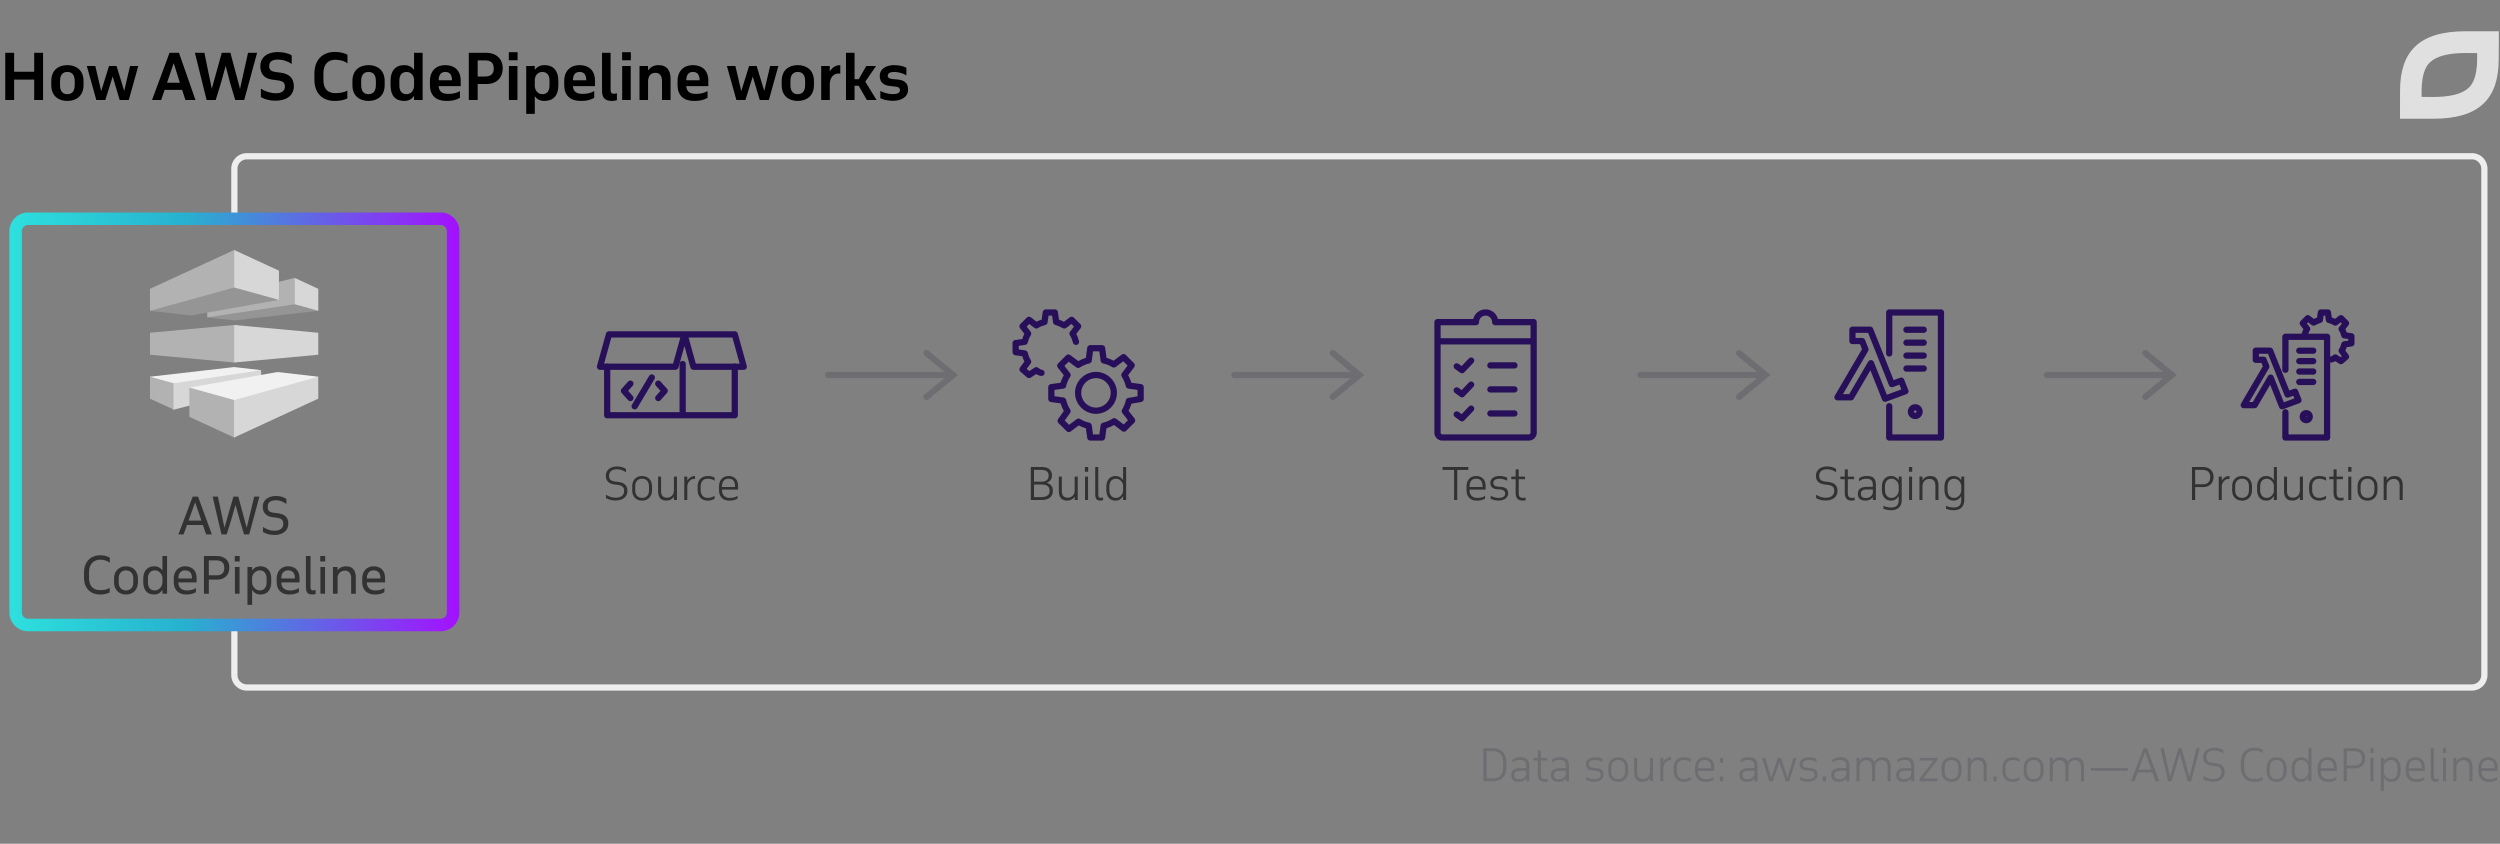 <svg width="800" height="270" viewBox="0 0 800 270" fill="none" xmlns="http://www.w3.org/2000/svg"><rect x="0" y="0" width="800" height="270" fill="#808080" stroke="none"/><path d="M477.707 239.43c.644 0 1.232.098 1.764.294.542.187.999.476 1.372.868.383.383.677.868.882 1.456.215.588.322 1.279.322 2.072v1.288c0 .793-.107 1.479-.322 2.058-.205.579-.499 1.055-.882 1.428-.373.373-.83.653-1.372.84a5.562 5.562 0 01-1.764.266h-3.024v-10.57h3.024zm-2.002.924v8.722h2.002a4.54 4.54 0 001.316-.182 2.495 2.495 0 001.05-.602c.29-.28.514-.649.672-1.106.168-.457.252-1.017.252-1.68v-1.484c0-.635-.079-1.181-.238-1.638-.158-.467-.382-.849-.672-1.148a2.602 2.602 0 00-1.05-.658 3.791 3.791 0 00-1.33-.224h-2.002zm12.69 9.646v-.952a2.29 2.29 0 01-.994.868 3.34 3.34 0 01-1.4.28c-.793 0-1.395-.187-1.806-.56-.401-.373-.602-.896-.602-1.568 0-.803.257-1.381.77-1.736.514-.364 1.293-.546 2.338-.546h1.694v-.448a4.3 4.3 0 00-.084-.896 1.587 1.587 0 00-.308-.672 1.334 1.334 0 00-.63-.42c-.261-.103-.597-.154-1.008-.154-.476 0-.9.065-1.274.196-.373.121-.746.345-1.12.672v-.966a3.54 3.54 0 011.008-.56c.383-.14.896-.21 1.54-.21.542 0 .994.061 1.358.182.364.112.658.294.882.546.224.243.383.551.476.924.094.364.14.798.14 1.302V250h-.98zm-2.268-.644c.234 0 .472-.028.714-.084a1.96 1.96 0 001.232-.812c.159-.215.266-.476.322-.784v-1.05h-1.736c-.784 0-1.33.112-1.638.336-.298.215-.448.569-.448 1.064 0 .439.136.77.406.994.28.224.663.336 1.148.336zm4.582-6.846h1.4v-2.31h.98v2.31h2.03v.84h-2.03v4.326c0 .56.093.975.28 1.246.196.261.546.392 1.05.392.149 0 .308-.009.476-.028.168-.028.303-.061.406-.098v.868a2.103 2.103 0 01-.406.084 3.014 3.014 0 01-.546.042c-.793 0-1.367-.215-1.722-.644-.345-.439-.518-1.041-.518-1.806v-4.382h-1.4v-.84zm10.387 7.49v-.952a2.29 2.29 0 01-.994.868 3.34 3.34 0 01-1.4.28c-.793 0-1.395-.187-1.806-.56-.401-.373-.602-.896-.602-1.568 0-.803.257-1.381.77-1.736.514-.364 1.293-.546 2.338-.546h1.694v-.448a4.3 4.3 0 00-.084-.896 1.587 1.587 0 00-.308-.672 1.334 1.334 0 00-.63-.42c-.261-.103-.597-.154-1.008-.154-.476 0-.9.065-1.274.196-.373.121-.746.345-1.12.672v-.966a3.54 3.54 0 011.008-.56c.383-.14.896-.21 1.54-.21.542 0 .994.061 1.358.182.364.112.658.294.882.546.224.243.383.551.476.924.094.364.14.798.14 1.302V250h-.98zm-2.268-.644c.234 0 .472-.028.714-.084a1.96 1.96 0 001.232-.812c.159-.215.266-.476.322-.784v-1.05h-1.736c-.784 0-1.33.112-1.638.336-.298.215-.448.569-.448 1.064 0 .439.136.77.406.994.28.224.663.336 1.148.336zm8.737-.714c.429.215.849.383 1.26.504.42.121.854.182 1.302.182.625 0 1.124-.112 1.498-.336.382-.233.574-.583.574-1.05 0-.812-.579-1.255-1.736-1.33l-.742-.056a4.21 4.21 0 01-.868-.14 2.036 2.036 0 01-.714-.35 1.683 1.683 0 01-.49-.616c-.122-.261-.182-.583-.182-.966 0-.345.074-.649.224-.91.158-.271.364-.499.616-.686.261-.187.56-.327.896-.42a3.746 3.746 0 011.078-.154c.56 0 1.05.056 1.47.168.429.103.793.233 1.092.392v.98a4.386 4.386 0 00-1.288-.504 5.745 5.745 0 00-1.176-.14c-.616 0-1.097.112-1.442.336-.346.224-.518.551-.518.98 0 .233.046.425.14.574.093.149.214.271.364.364.158.084.336.145.532.182.196.037.401.065.616.084l.84.07c.681.047 1.227.233 1.638.56.41.317.616.831.616 1.54 0 .392-.094.733-.28 1.022-.178.28-.416.518-.714.714a3.06 3.06 0 01-.98.406c-.364.093-.728.14-1.092.14-.42 0-.868-.051-1.344-.154a4.552 4.552 0 01-1.19-.42v-.966zm7.081-2.856c0-.569.075-1.069.224-1.498.159-.429.378-.789.658-1.078a2.77 2.77 0 01.994-.658 3.6 3.6 0 011.288-.224c.458 0 .882.075 1.274.224a2.74 2.74 0 011.008.658c.29.289.514.649.672 1.078.159.429.238.929.238 1.498v.952c0 .569-.079 1.069-.238 1.498a2.923 2.923 0 01-.672 1.078 2.74 2.74 0 01-1.008.658 3.554 3.554 0 01-1.274.224 3.6 3.6 0 01-1.288-.224 2.77 2.77 0 01-.994-.658 3.047 3.047 0 01-.658-1.078c-.149-.429-.224-.929-.224-1.498v-.952zm.966 1.022c0 .812.196 1.433.588 1.862.402.429.938.644 1.61.644.691 0 1.232-.215 1.624-.644.392-.439.588-1.059.588-1.862v-1.092c0-.821-.2-1.447-.602-1.876-.401-.429-.938-.644-1.61-.644-.672 0-1.208.215-1.61.644-.392.429-.588 1.055-.588 1.876v1.092zm13.36 3.192h-.98v-1.106c-.242.392-.56.705-.952.938-.392.233-.868.35-1.428.35-.942 0-1.628-.266-2.058-.798-.42-.541-.63-1.307-.63-2.296v-4.578h.966v4.578c0 .803.173 1.367.518 1.694.346.317.803.476 1.372.476.299 0 .574-.047.826-.14.262-.103.49-.247.686-.434.196-.187.355-.415.476-.686.122-.271.196-.579.224-.924v-4.564h.98V250zm2.335-7.49h.966v1.316a3.07 3.07 0 01.994-1.078c.411-.28.905-.42 1.484-.42v.938a.682.682 0 00-.126-.014h-.126c-.299 0-.579.061-.84.182a2.182 2.182 0 00-.672.504 2.87 2.87 0 00-.49.756c-.121.28-.196.588-.224.924V250h-.966v-7.49zm7.561-.182c.821 0 1.54.168 2.156.504v1.022a3.055 3.055 0 00-1.106-.518 4.24 4.24 0 00-1.05-.14c-.327 0-.63.047-.91.14-.28.084-.523.229-.728.434a2.034 2.034 0 00-.49.784c-.122.317-.182.709-.182 1.176v1.064c0 .355.046.686.14.994.093.308.233.579.42.812.186.224.42.401.7.532.289.131.63.196 1.022.196.345 0 .69-.051 1.036-.154a4.826 4.826 0 001.134-.518v.924a3.398 3.398 0 01-.98.448 4.278 4.278 0 01-1.232.168c-.495 0-.943-.084-1.344-.252a2.96 2.96 0 01-1.008-.7 3.187 3.187 0 01-.644-1.092 4.304 4.304 0 01-.224-1.428v-.924c0-.504.065-.966.196-1.386.13-.429.331-.798.602-1.106.28-.308.625-.546 1.036-.714.41-.177.896-.266 1.456-.266zm9.664 4.354h-5.152v.112c0 .364.047.7.14 1.008.103.308.257.574.462.798.205.224.457.401.756.532.308.131.672.196 1.092.196.42 0 .831-.037 1.232-.112.401-.075.835-.261 1.302-.56v.882c-.42.252-.835.425-1.246.518-.411.093-.873.14-1.386.14-1.045 0-1.862-.303-2.45-.91-.579-.607-.868-1.461-.868-2.562v-.924c0-.532.07-1.013.21-1.442.149-.429.355-.793.616-1.092.271-.299.593-.527.966-.686a3.136 3.136 0 011.274-.252c.924 0 1.661.275 2.212.826.56.551.84 1.386.84 2.506v1.022zm-5.152-.84h4.172v-.224c0-.793-.168-1.395-.504-1.806-.327-.411-.845-.616-1.554-.616-.299 0-.579.047-.84.14a1.645 1.645 0 00-.672.448 2.248 2.248 0 00-.448.798c-.103.317-.154.7-.154 1.148v.112zm6.983 2.632h1.036V250h-1.036v-1.526zm0-5.95h1.036v1.526h-1.036v-1.526zM561.43 250v-.952a2.29 2.29 0 01-.994.868 3.34 3.34 0 01-1.4.28c-.793 0-1.395-.187-1.806-.56-.401-.373-.602-.896-.602-1.568 0-.803.257-1.381.77-1.736.514-.364 1.293-.546 2.338-.546h1.694v-.448a4.3 4.3 0 00-.084-.896 1.587 1.587 0 00-.308-.672 1.334 1.334 0 00-.63-.42c-.261-.103-.597-.154-1.008-.154-.476 0-.9.065-1.274.196-.373.121-.746.345-1.12.672v-.966a3.54 3.54 0 011.008-.56c.383-.14.896-.21 1.54-.21.542 0 .994.061 1.358.182.364.112.658.294.882.546.224.243.383.551.476.924.094.364.14.798.14 1.302V250h-.98zm-2.268-.644c.234 0 .472-.028.714-.084a1.96 1.96 0 001.232-.812c.159-.215.266-.476.322-.784v-1.05h-1.736c-.784 0-1.33.112-1.638.336-.298.215-.448.569-.448 1.064 0 .439.136.77.406.994.28.224.663.336 1.148.336zm13.415.644h-1.106l-2.086-6.076-2.1 6.076h-1.12l-2.338-7.49h1.064l1.876 6.454 2.156-6.454h.952l2.142 6.398 1.876-6.398h1.008l-2.324 7.49zm3.429-1.358c.429.215.849.383 1.26.504.42.121.854.182 1.302.182.625 0 1.125-.112 1.498-.336.383-.233.574-.583.574-1.05 0-.812-.579-1.255-1.736-1.33l-.742-.056a4.221 4.221 0 01-.868-.14 2.036 2.036 0 01-.714-.35 1.693 1.693 0 01-.49-.616c-.121-.261-.182-.583-.182-.966 0-.345.075-.649.224-.91.159-.271.364-.499.616-.686.261-.187.56-.327.896-.42a3.751 3.751 0 011.078-.154c.56 0 1.05.056 1.47.168.429.103.793.233 1.092.392v.98a4.375 4.375 0 00-1.288-.504 5.745 5.745 0 00-1.176-.14c-.616 0-1.097.112-1.442.336-.345.224-.518.551-.518.98 0 .233.047.425.14.574.093.149.215.271.364.364.159.084.336.145.532.182.196.037.401.065.616.084l.84.07c.681.047 1.227.233 1.638.56.411.317.616.831.616 1.54 0 .392-.093.733-.28 1.022a2.36 2.36 0 01-.714.714 3.05 3.05 0 01-.98.406c-.364.093-.728.14-1.092.14-.42 0-.868-.051-1.344-.154a4.565 4.565 0 01-1.19-.42v-.966zm7.292-.168h1.036V250h-1.036v-1.526zm7.513 1.526v-.952a2.29 2.29 0 01-.994.868 3.34 3.34 0 01-1.4.28c-.793 0-1.395-.187-1.806-.56-.401-.373-.602-.896-.602-1.568 0-.803.257-1.381.77-1.736.514-.364 1.293-.546 2.338-.546h1.694v-.448a4.3 4.3 0 00-.084-.896 1.587 1.587 0 00-.308-.672 1.334 1.334 0 00-.63-.42c-.261-.103-.597-.154-1.008-.154-.476 0-.9.065-1.274.196-.373.121-.746.345-1.12.672v-.966a3.54 3.54 0 011.008-.56c.383-.14.896-.21 1.54-.21.542 0 .994.061 1.358.182.364.112.658.294.882.546.224.243.383.551.476.924.094.364.14.798.14 1.302V250h-.98zm-2.268-.644c.234 0 .472-.028.714-.084a1.96 1.96 0 001.232-.812c.159-.215.266-.476.322-.784v-1.05h-1.736c-.784 0-1.33.112-1.638.336-.298.215-.448.569-.448 1.064 0 .439.136.77.406.994.28.224.663.336 1.148.336zm5.531-6.846h.966v1.12a2.67 2.67 0 01.924-.952c.383-.233.854-.35 1.414-.35.654 0 1.176.131 1.568.392.392.261.677.644.854 1.148a2.88 2.88 0 01.98-1.12c.411-.28.924-.42 1.54-.42.943 0 1.624.271 2.044.812.43.532.644 1.293.644 2.282V250h-.98v-4.48c0-.803-.182-1.381-.546-1.736-.354-.355-.816-.532-1.386-.532-.588 0-1.068.191-1.442.574-.373.383-.583.919-.63 1.61V250h-.98v-4.48c0-.803-.172-1.381-.518-1.736-.345-.355-.802-.532-1.372-.532-.597 0-1.087.191-1.47.574-.382.383-.597.919-.644 1.61V250h-.966v-7.49zm17.491 7.49v-.952a2.29 2.29 0 01-.994.868c-.411.187-.877.28-1.4.28-.793 0-1.395-.187-1.806-.56-.401-.373-.602-.896-.602-1.568 0-.803.257-1.381.77-1.736.513-.364 1.293-.546 2.338-.546h1.694v-.448a4.3 4.3 0 00-.084-.896 1.6 1.6 0 00-.308-.672 1.334 1.334 0 00-.63-.42c-.261-.103-.597-.154-1.008-.154-.476 0-.901.065-1.274.196-.373.121-.747.345-1.12.672v-.966c.289-.233.625-.42 1.008-.56.383-.14.896-.21 1.54-.21.541 0 .994.061 1.358.182.364.112.658.294.882.546.224.243.383.551.476.924.093.364.14.798.14 1.302V250h-.98zm-2.268-.644c.233 0 .471-.028.714-.084a1.96 1.96 0 001.232-.812c.159-.215.266-.476.322-.784v-1.05h-1.736c-.784 0-1.33.112-1.638.336-.299.215-.448.569-.448 1.064 0 .439.135.77.406.994.28.224.663.336 1.148.336zm10.669-6.146l-4.564 5.922h4.606V250h-5.796v-.742l4.522-5.88h-4.41v-.868h5.642v.7zm1.348 2.576c0-.569.075-1.069.224-1.498.159-.429.378-.789.658-1.078a2.77 2.77 0 01.994-.658 3.6 3.6 0 011.288-.224c.458 0 .882.075 1.274.224a2.74 2.74 0 011.008.658c.29.289.514.649.672 1.078.159.429.238.929.238 1.498v.952c0 .569-.079 1.069-.238 1.498a2.923 2.923 0 01-.672 1.078 2.74 2.74 0 01-1.008.658 3.554 3.554 0 01-1.274.224 3.6 3.6 0 01-1.288-.224 2.77 2.77 0 01-.994-.658 3.047 3.047 0 01-.658-1.078c-.149-.429-.224-.929-.224-1.498v-.952zm.966 1.022c0 .812.196 1.433.588 1.862.402.429.938.644 1.61.644.691 0 1.232-.215 1.624-.644.392-.439.588-1.059.588-1.862v-1.092c0-.821-.2-1.447-.602-1.876-.401-.429-.938-.644-1.61-.644-.672 0-1.208.215-1.61.644-.392.429-.588 1.055-.588 1.876v1.092zm7.382-4.298h.966v1.176c.252-.42.584-.751.994-.994.42-.243.92-.364 1.498-.364.934 0 1.606.271 2.016.812.411.541.616 1.302.616 2.282V250h-.98v-4.48c0-.803-.172-1.381-.518-1.736-.336-.355-.788-.532-1.358-.532-.298 0-.583.051-.854.154a2.06 2.06 0 00-.7.42 2.346 2.346 0 00-.49.686 2.81 2.81 0 00-.224.924V250h-.966v-7.49zm8.228 5.964h1.036V250h-1.036v-1.526zm6.169-6.146c.821 0 1.54.168 2.156.504v1.022a3.055 3.055 0 00-1.106-.518 4.24 4.24 0 00-1.05-.14c-.327 0-.63.047-.91.14-.28.084-.523.229-.728.434a2.046 2.046 0 00-.49.784c-.121.317-.182.709-.182 1.176v1.064c0 .355.047.686.14.994.093.308.233.579.42.812.187.224.42.401.7.532.289.131.63.196 1.022.196.345 0 .691-.051 1.036-.154a4.79 4.79 0 001.134-.518v.924a3.386 3.386 0 01-.98.448 4.273 4.273 0 01-1.232.168c-.495 0-.943-.084-1.344-.252a2.96 2.96 0 01-1.008-.7 3.187 3.187 0 01-.644-1.092 4.33 4.33 0 01-.224-1.428v-.924c0-.504.065-.966.196-1.386.131-.429.331-.798.602-1.106.28-.308.625-.546 1.036-.714.411-.177.896-.266 1.456-.266zm3.546 3.458c0-.569.075-1.069.224-1.498.159-.429.378-.789.658-1.078a2.77 2.77 0 01.994-.658 3.6 3.6 0 011.288-.224c.458 0 .882.075 1.274.224a2.74 2.74 0 011.008.658c.29.289.514.649.672 1.078.159.429.238.929.238 1.498v.952c0 .569-.079 1.069-.238 1.498a2.923 2.923 0 01-.672 1.078 2.74 2.74 0 01-1.008.658 3.554 3.554 0 01-1.274.224 3.6 3.6 0 01-1.288-.224 2.77 2.77 0 01-.994-.658 3.047 3.047 0 01-.658-1.078c-.149-.429-.224-.929-.224-1.498v-.952zm.966 1.022c0 .812.196 1.433.588 1.862.402.429.938.644 1.61.644.691 0 1.232-.215 1.624-.644.392-.439.588-1.059.588-1.862v-1.092c0-.821-.2-1.447-.602-1.876-.401-.429-.938-.644-1.61-.644-.672 0-1.208.215-1.61.644-.392.429-.588 1.055-.588 1.876v1.092zm7.382-4.298h.966v1.12a2.67 2.67 0 01.924-.952c.383-.233.854-.35 1.414-.35.654 0 1.176.131 1.568.392.392.261.677.644.854 1.148a2.88 2.88 0 01.98-1.12c.411-.28.924-.42 1.54-.42.943 0 1.624.271 2.044.812.43.532.644 1.293.644 2.282V250h-.98v-4.48c0-.803-.182-1.381-.546-1.736-.354-.355-.816-.532-1.386-.532-.588 0-1.068.191-1.442.574-.373.383-.583.919-.63 1.61V250h-.98v-4.48c0-.803-.172-1.381-.518-1.736-.345-.355-.802-.532-1.372-.532-.597 0-1.087.191-1.47.574-.382.383-.597.919-.644 1.61V250h-.966v-7.49zm13.165 4.13v-.854h11.774v.854h-11.774zm16.806-7.21h1.12L690.95 250h-1.204l-.994-2.814h-4.69L683.04 250h-1.092l3.976-10.57zm-1.526 6.832h4.032l-1.988-5.614-2.044 5.614zM701.162 250h-1.078l-1.302-4.41-1.246-4.452-1.288 4.438L694.89 250h-1.092l-2.478-10.57h1.106l1.988 9.17 2.674-9.17h1.036l2.506 9.17 2.226-9.17h1.078L701.162 250zm3.894-1.68a7.802 7.802 0 001.512.7c.504.159 1.05.238 1.638.238.868 0 1.526-.196 1.974-.588.457-.401.686-.924.686-1.568a2.44 2.44 0 00-.126-.826 1.23 1.23 0 00-.42-.574 2.057 2.057 0 00-.728-.378 5.867 5.867 0 00-1.078-.21l-.7-.084c-.84-.093-1.517-.364-2.03-.812-.514-.457-.77-1.111-.77-1.96a2.8 2.8 0 01.266-1.246c.177-.373.424-.686.742-.938.317-.261.69-.457 1.12-.588a4.49 4.49 0 011.4-.21c.644 0 1.194.07 1.652.21.466.131.891.327 1.274.588v1.064a5.644 5.644 0 00-1.386-.714 4.434 4.434 0 00-1.512-.252c-.868 0-1.508.196-1.918.588-.402.392-.602.896-.602 1.512 0 .308.042.569.126.784.084.215.214.397.392.546.177.14.406.252.686.336.28.084.616.149 1.008.196l.7.084c.438.056.84.145 1.204.266.364.121.672.294.924.518.261.215.462.49.602.826.149.327.224.728.224 1.204a3.1 3.1 0 01-.28 1.344 2.853 2.853 0 01-.784.98 3.658 3.658 0 01-1.204.602 5.538 5.538 0 01-1.526.196 6.418 6.418 0 01-1.582-.182 6.762 6.762 0 01-1.484-.588v-1.064zm19.032-7.308a3.916 3.916 0 00-1.134-.588c-.439-.159-.952-.238-1.54-.238-.485 0-.933.079-1.344.238a2.761 2.761 0 00-1.036.714c-.289.317-.513.719-.672 1.204-.159.476-.238 1.036-.238 1.68v1.484c0 1.269.285 2.212.854 2.828.579.616 1.381.924 2.408.924.476 0 .938-.042 1.386-.126a4.422 4.422 0 001.288-.49v.952a5.175 5.175 0 01-1.204.448 6.261 6.261 0 01-1.456.154c-.663 0-1.26-.098-1.792-.294a3.723 3.723 0 01-1.372-.91c-.373-.401-.663-.901-.868-1.498-.205-.597-.308-1.293-.308-2.086v-1.288c0-.793.103-1.493.308-2.1.215-.607.509-1.111.882-1.512.383-.411.84-.719 1.372-.924a4.707 4.707 0 011.778-.322c.672 0 1.218.07 1.638.21.42.14.77.303 1.05.49v1.05zm1.256 4.774c0-.569.074-1.069.224-1.498.158-.429.378-.789.658-1.078.28-.289.611-.509.994-.658a3.596 3.596 0 011.288-.224c.457 0 .882.075 1.274.224a2.74 2.74 0 011.008.658c.289.289.513.649.672 1.078.158.429.238.929.238 1.498v.952c0 .569-.08 1.069-.238 1.498a2.95 2.95 0 01-.672 1.078 2.74 2.74 0 01-1.008.658 3.558 3.558 0 01-1.274.224c-.467 0-.896-.075-1.288-.224a2.761 2.761 0 01-.994-.658c-.28-.289-.5-.649-.658-1.078-.15-.429-.224-.929-.224-1.498v-.952zm.966 1.022c0 .812.196 1.433.588 1.862.401.429.938.644 1.61.644.69 0 1.232-.215 1.624-.644.392-.439.588-1.059.588-1.862v-1.092c0-.821-.201-1.447-.602-1.876-.402-.429-.938-.644-1.61-.644-.672 0-1.209.215-1.61.644-.392.429-.588 1.055-.588 1.876v1.092zm12.38-7.378h.98V250h-.98v-1.246a3.302 3.302 0 01-.966 1.036c-.392.271-.868.406-1.428.406-.495 0-.929-.084-1.302-.252a2.57 2.57 0 01-.924-.714 3.32 3.32 0 01-.56-1.106 5.214 5.214 0 01-.182-1.428v-.882c0-.504.06-.966.182-1.386a3.32 3.32 0 01.56-1.106c.242-.317.546-.56.91-.728.373-.177.807-.266 1.302-.266.56 0 1.04.126 1.442.378.401.252.723.579.966.98v-4.256zm-2.254 3.766c-.299 0-.579.051-.84.154a1.773 1.773 0 00-.672.448 2.248 2.248 0 00-.448.798c-.112.317-.168.7-.168 1.148v1.022c0 .355.042.691.126 1.008.084.308.214.579.392.812.177.233.396.415.658.546.261.131.569.196.924.196.336 0 .644-.07.924-.21.28-.14.518-.322.714-.546.205-.224.364-.476.476-.756a2.39 2.39 0 00.168-.868v-1.652a2.446 2.446 0 00-.252-.798 2.552 2.552 0 00-.504-.672 2.171 2.171 0 00-.686-.462 1.978 1.978 0 00-.812-.168zm11.35 3.486h-5.152v.112c0 .364.046.7.14 1.008.102.308.256.574.462.798.205.224.457.401.756.532.308.131.672.196 1.092.196.42 0 .83-.037 1.232-.112.401-.075.835-.261 1.302-.56v.882c-.42.252-.836.425-1.246.518-.411.093-.873.14-1.386.14-1.046 0-1.862-.303-2.45-.91-.579-.607-.868-1.461-.868-2.562v-.924c0-.532.07-1.013.21-1.442.149-.429.354-.793.616-1.092.27-.299.592-.527.966-.686a3.132 3.132 0 011.274-.252c.924 0 1.661.275 2.212.826.56.551.84 1.386.84 2.506v1.022zm-5.152-.84h4.172v-.224c0-.793-.168-1.395-.504-1.806-.327-.411-.845-.616-1.554-.616-.299 0-.579.047-.84.14a1.632 1.632 0 00-.672.448 2.248 2.248 0 00-.448.798c-.103.317-.154.7-.154 1.148v.112zm14.22-3.276c0 .495-.074.943-.224 1.344-.14.401-.354.751-.644 1.05-.28.289-.639.513-1.078.672-.429.159-.933.238-1.512.238h-2.408V250h-1.022v-10.57h3.374c.598 0 1.116.084 1.554.252.448.159.817.383 1.106.672.29.28.504.611.644.994s.21.789.21 1.218zm-5.866-2.212v4.606h2.366c.476 0 .873-.061 1.19-.182.318-.131.57-.303.756-.518.187-.215.318-.457.392-.728.075-.28.112-.574.112-.882 0-.747-.214-1.316-.644-1.708-.42-.392-1.064-.588-1.932-.588h-2.24zm7.545 2.156h.966V250h-.966v-7.49zm-.042-3.08h1.05v1.526h-1.05v-1.526zm3.365 3.08h.966v1.148c.242-.392.564-.709.966-.952.401-.252.882-.378 1.442-.378.494 0 .924.089 1.288.266.373.177.681.425.924.742.252.308.438.677.56 1.106.121.42.182.877.182 1.372v.882c0 1.064-.248 1.913-.742 2.548-.495.635-1.228.952-2.198.952-.579 0-1.069-.135-1.47-.406a3.163 3.163 0 01-.952-1.036v4.354h-.966V242.51zm3.234.686c-.299 0-.579.056-.84.168a2.51 2.51 0 00-1.19 1.134c-.131.252-.21.518-.238.798v1.652c0 .28.056.565.168.854.112.28.27.537.476.77.205.224.448.406.728.546.28.14.588.21.924.21.289 0 .56-.047.812-.14.261-.103.485-.257.672-.462.186-.215.336-.481.448-.798.112-.327.168-.714.168-1.162v-1.022c0-.355-.047-.686-.14-.994a2.203 2.203 0 00-.392-.812 1.847 1.847 0 00-.672-.546 2.043 2.043 0 00-.924-.196zm10.86 3.486h-5.152v.112c0 .364.047.7.14 1.008.103.308.257.574.462.798.205.224.457.401.756.532.308.131.672.196 1.092.196.42 0 .831-.037 1.232-.112.401-.075.835-.261 1.302-.56v.882c-.42.252-.835.425-1.246.518-.411.093-.873.14-1.386.14-1.045 0-1.862-.303-2.45-.91-.579-.607-.868-1.461-.868-2.562v-.924c0-.532.07-1.013.21-1.442.149-.429.355-.793.616-1.092.271-.299.593-.527.966-.686a3.136 3.136 0 011.274-.252c.924 0 1.661.275 2.212.826.56.551.84 1.386.84 2.506v1.022zm-5.152-.84h4.172v-.224c0-.793-.168-1.395-.504-1.806-.327-.411-.845-.616-1.554-.616-.299 0-.579.047-.84.14a1.645 1.645 0 00-.672.448 2.248 2.248 0 00-.448.798c-.103.317-.154.7-.154 1.148v.112zm7.052-6.412h.98v8.652c0 .42.056.728.168.924.112.196.318.294.616.294a1.993 1.993 0 00.742-.14v.854a1.392 1.392 0 01-.378.112 2.084 2.084 0 01-.476.056c-.317 0-.583-.042-.798-.126a1.206 1.206 0 01-.504-.378 1.837 1.837 0 01-.266-.644 4.3 4.3 0 01-.084-.896v-8.708zm3.912 3.08h.966V250h-.966v-7.49zm-.042-3.08h1.05v1.526h-1.05v-1.526zm3.364 3.08h.966v1.176c.252-.42.584-.751.994-.994.42-.243.92-.364 1.498-.364.934 0 1.606.271 2.016.812.411.541.616 1.302.616 2.282V250h-.98v-4.48c0-.803-.172-1.381-.518-1.736-.336-.355-.788-.532-1.358-.532-.298 0-.583.051-.854.154a2.06 2.06 0 00-.7.42 2.346 2.346 0 00-.49.686 2.81 2.81 0 00-.224.924V250h-.966v-7.49zm14.135 4.172h-5.152v.112c0 .364.047.7.14 1.008.103.308.257.574.462.798.206.224.458.401.756.532.308.131.672.196 1.092.196.42 0 .831-.037 1.232-.112.402-.075.836-.261 1.302-.56v.882c-.42.252-.835.425-1.246.518-.41.093-.872.14-1.386.14-1.045 0-1.862-.303-2.45-.91-.578-.607-.868-1.461-.868-2.562v-.924c0-.532.07-1.013.21-1.442a3.29 3.29 0 01.616-1.092c.271-.299.593-.527.966-.686a3.139 3.139 0 011.274-.252c.924 0 1.662.275 2.212.826.56.551.84 1.386.84 2.506v1.022zm-5.152-.84h4.172v-.224c0-.793-.168-1.395-.504-1.806-.326-.411-.844-.616-1.554-.616-.298 0-.578.047-.84.14a1.645 1.645 0 00-.672.448 2.263 2.263 0 00-.448.798c-.102.317-.154.7-.154 1.148v.112z" fill="#6E6D71"/><path d="M75 200v16a4 4 0 004 4h712a4 4 0 004-4V54a4 4 0 00-4-4H79a4 4 0 00-4 4v16" stroke="#EEE" stroke-width="2" stroke-linecap="round" stroke-linejoin="round"/><path fill-rule="evenodd" clip-rule="evenodd" d="M3 74a6 6 0 016-6h132a6 6 0 016 6v122a6 6 0 01-6 6H9a6 6 0 01-6-6V74zm6-2a2 2 0 00-2 2v122a2 2 0 002 2h132a2 2 0 002-2V74a2 2 0 00-2-2H9z" fill="url(#7fe8552b788c3c03c6b804858792659b)"/><path d="M61.664 158.92h1.712L67.792 171h-1.84l-1.024-3.008H59.84L58.752 171h-1.664l4.576-12.08zm-1.328 7.664h4.112l-2-5.84-2.112 5.84zM79.747 171H78.1l-1.392-4.624-1.344-4.848-1.376 4.848-1.44 4.624h-1.68l-2.832-12.08h1.696l2.096 9.952 2.864-9.952h1.568l2.688 9.984 2.4-9.984h1.664L79.747 171zm4.41-2.368a9.025 9.025 0 001.76.88c.618.213 1.29.32 2.015.32.843 0 1.504-.197 1.984-.592.49-.395.736-.917.736-1.568 0-.352-.048-.645-.144-.88a1.308 1.308 0 00-.432-.608c-.203-.16-.47-.283-.8-.368a7.31 7.31 0 00-1.216-.224l-.8-.096a4.913 4.913 0 01-1.312-.32 3.269 3.269 0 01-.992-.672 3.007 3.007 0 01-.64-1.008 3.779 3.779 0 01-.224-1.344c0-.544.107-1.029.32-1.456.213-.427.507-.784.88-1.072a3.98 3.98 0 011.312-.656c.501-.16 1.04-.24 1.616-.24.768 0 1.419.08 1.952.24a5.46 5.46 0 011.472.688v1.616a7.779 7.779 0 00-1.6-.864 4.83 4.83 0 00-1.776-.32c-.843 0-1.488.176-1.936.528-.437.341-.656.864-.656 1.568 0 .341.037.624.112.848.075.224.197.411.368.56.181.139.421.251.72.336.299.085.672.155 1.12.208l.8.096c.501.064.96.165 1.376.304a3.17 3.17 0 011.104.608c.31.256.55.581.72.976.17.395.256.875.256 1.44 0 .587-.117 1.109-.352 1.568a3.228 3.228 0 01-.944 1.136 4.33 4.33 0 01-1.408.688 6.464 6.464 0 01-1.744.224 7.666 7.666 0 01-1.92-.224 7.738 7.738 0 01-1.728-.704v-1.616zm-49.02 11.464a4.279 4.279 0 00-1.295-.704c-.512-.192-1.115-.288-1.809-.288-.48 0-.933.085-1.36.256-.426.16-.805.411-1.135.752-.32.331-.576.752-.768 1.264-.182.501-.273 1.099-.273 1.792v1.696c0 .693.086 1.291.256 1.792.171.501.411.912.72 1.232.32.32.694.56 1.12.72a4.44 4.44 0 001.44.224c.566 0 1.105-.048 1.617-.144a4.847 4.847 0 001.456-.56v1.44c-.416.213-.87.379-1.36.496a7.432 7.432 0 01-1.713.176 6.065 6.065 0 01-2.048-.336 4.501 4.501 0 01-1.631-1.04c-.46-.459-.822-1.029-1.088-1.712-.256-.693-.384-1.493-.384-2.4v-1.472c0-.907.127-1.707.383-2.4.267-.693.63-1.275 1.088-1.744a4.314 4.314 0 011.632-1.072 5.597 5.597 0 012.048-.368c.8 0 1.435.08 1.904.24.47.16.87.347 1.2.56v1.6zm1.368 5.104c0-.651.096-1.221.288-1.712a3.58 3.58 0 01.816-1.248 3.474 3.474 0 011.216-.768 4.226 4.226 0 011.488-.256c.522 0 1.018.085 1.488.256.469.171.874.427 1.216.768.341.331.613.747.816 1.248.202.491.304 1.061.304 1.712v1.056c0 .651-.102 1.227-.304 1.728a3.773 3.773 0 01-.816 1.248 3.387 3.387 0 01-1.216.752c-.47.171-.966.256-1.488.256-.534 0-1.03-.085-1.488-.256a3.582 3.582 0 01-1.216-.752 3.776 3.776 0 01-.816-1.248c-.192-.501-.288-1.077-.288-1.728V185.2zm1.488 1.136c0 .821.213 1.461.64 1.92.426.448.986.672 1.68.672.693 0 1.253-.224 1.68-.672.437-.459.656-1.099.656-1.92v-1.216c0-.821-.219-1.456-.656-1.904-.427-.459-.987-.688-1.68-.688-.694 0-1.254.229-1.68.688-.427.448-.64 1.083-.64 1.904v1.216zm13.983-8.416h1.488V190h-1.488v-1.264c-.288.437-.645.8-1.072 1.088-.426.277-.949.416-1.568.416-1.141 0-2.01-.357-2.608-1.072-.586-.725-.88-1.696-.88-2.912V185.2c0-.565.07-1.088.208-1.568.15-.491.368-.912.656-1.264a3.095 3.095 0 011.104-.848c.438-.203.944-.304 1.52-.304.608 0 1.126.123 1.552.368.438.245.8.571 1.088.976v-4.64zm-2.4 4.608c-.693 0-1.242.229-1.648.688-.394.448-.592 1.083-.592 1.904v1.216c0 .821.192 1.461.576 1.92.395.448.939.672 1.632.672.331 0 .64-.069.928-.208.299-.149.555-.341.768-.576.214-.235.384-.501.512-.8.139-.299.214-.603.224-.912V184.8a2.448 2.448 0 00-.288-.88 2.43 2.43 0 00-.544-.72 2.299 2.299 0 00-.736-.496 2.05 2.05 0 00-.832-.176zm13.334 3.84h-5.824c.011.821.256 1.456.736 1.904.491.437 1.12.656 1.888.656.267 0 .523-.005.768-.016a5.012 5.012 0 001.44-.336c.246-.107.507-.245.784-.416v1.328c-.469.277-.944.469-1.424.576-.469.117-1.04.176-1.712.176a4.78 4.78 0 01-1.584-.256 3.522 3.522 0 01-1.248-.752 3.651 3.651 0 01-.832-1.248c-.202-.501-.304-1.077-.304-1.728V185.2c0-.608.091-1.157.272-1.648a3.64 3.64 0 01.752-1.248c.331-.352.715-.619 1.152-.8a3.698 3.698 0 011.472-.288c.523 0 1.008.08 1.456.24a3.08 3.08 0 011.936 1.888c.182.48.272 1.045.272 1.696v1.328zm-3.664-3.84c-.693 0-1.226.229-1.6.688-.373.448-.56 1.077-.56 1.888h4.336v-.144c0-.821-.192-1.429-.576-1.824-.373-.405-.906-.608-1.6-.608zm14.136-.944a4.65 4.65 0 01-.256 1.568c-.16.469-.405.875-.736 1.216-.32.341-.73.613-1.232.816-.49.192-1.067.288-1.728.288h-2.608V190h-1.568v-12.08h4.112c.683 0 1.275.101 1.776.304.512.192.933.453 1.264.784.33.331.576.72.736 1.168.16.448.24.917.24 1.408zm-6.56-2.256v4.768h2.528c.48 0 .875-.064 1.184-.192.31-.139.555-.32.736-.544.192-.224.32-.475.384-.752.075-.288.112-.581.112-.88 0-.821-.213-1.424-.64-1.808-.427-.395-1.077-.592-1.952-.592h-2.352zm8.348 2.112h1.488V190H75.17v-8.56zm-.048-3.52h1.584v1.744h-1.584v-1.744zm4.064 3.52h1.488v1.12a3.141 3.141 0 011.072-.976c.437-.245.96-.368 1.568-.368.576 0 1.083.101 1.52.304.437.203.8.485 1.088.848.299.352.517.773.656 1.264.15.48.224 1.003.224 1.568v1.056c0 1.216-.299 2.187-.896 2.912-.587.715-1.45 1.072-2.592 1.072-.619 0-1.147-.139-1.584-.416a3.672 3.672 0 01-1.056-1.088v4.816h-1.488V181.44zm3.888 1.088c-.288 0-.57.059-.848.176a2.556 2.556 0 00-.736.496 2.852 2.852 0 00-.544.72 2.65 2.65 0 00-.272.88v1.536c0 .32.064.635.192.944.128.309.299.587.512.832.224.245.48.443.768.592.299.149.618.224.96.224.693 0 1.232-.224 1.616-.672.395-.459.592-1.099.592-1.92v-1.216c0-.821-.203-1.456-.608-1.904-.395-.459-.939-.688-1.632-.688zm12.774 3.84h-5.824c.01.821.256 1.456.736 1.904.49.437 1.12.656 1.888.656.267 0 .523-.005.768-.016a5.012 5.012 0 001.44-.336c.245-.107.507-.245.784-.416v1.328c-.47.277-.944.469-1.424.576-.47.117-1.04.176-1.712.176a4.78 4.78 0 01-1.584-.256 3.522 3.522 0 01-1.248-.752 3.651 3.651 0 01-.832-1.248c-.203-.501-.304-1.077-.304-1.728V185.2c0-.608.09-1.157.272-1.648a3.64 3.64 0 01.752-1.248c.33-.352.715-.619 1.152-.8a3.698 3.698 0 011.472-.288c.523 0 1.008.08 1.456.24a3.08 3.08 0 011.936 1.888c.181.48.272 1.045.272 1.696v1.328zm-3.664-3.84c-.694 0-1.227.229-1.6.688-.374.448-.56 1.077-.56 1.888h4.336v-.144c0-.821-.192-1.429-.576-1.824-.374-.405-.907-.608-1.6-.608zm5.704-4.608h1.487v9.664c0 .48.054.821.16 1.024.107.203.326.304.657.304.181 0 .336-.011.464-.032.138-.032.25-.069.336-.112v1.28a1.633 1.633 0 01-.432.128 2.222 2.222 0 01-.544.064c-.438 0-.795-.053-1.073-.16a1.46 1.46 0 01-.64-.48 2.09 2.09 0 01-.335-.816 6.78 6.78 0 01-.08-1.104v-9.76zm4.642 3.52h1.488V190h-1.488v-8.56zm-.048-3.52h1.584v1.744h-1.584v-1.744zm4.063 3.52h1.488v1.072c.299-.405.667-.72 1.104-.944.448-.235.976-.352 1.584-.352 1.078 0 1.867.315 2.368.944.512.629.768 1.504.768 2.624V190h-1.488v-5.104c0-.405-.058-.752-.176-1.04a1.807 1.807 0 00-.448-.704 1.575 1.575 0 00-.64-.416 2.28 2.28 0 00-.752-.128c-.288 0-.57.053-.848.16-.277.096-.522.24-.736.432a2.302 2.302 0 00-.528.72 2.446 2.446 0 00-.208.96V190h-1.488v-8.56zm16.678 4.928h-5.824c.011.821.256 1.456.736 1.904.491.437 1.12.656 1.888.656.267 0 .523-.005.768-.016a4.98 4.98 0 001.44-.336c.245-.107.507-.245.784-.416v1.328a4.89 4.89 0 01-1.424.576c-.469.117-1.04.176-1.712.176a4.783 4.783 0 01-1.584-.256 3.522 3.522 0 01-1.248-.752 3.657 3.657 0 01-.832-1.248c-.203-.501-.304-1.077-.304-1.728V185.2c0-.608.091-1.157.272-1.648.181-.491.432-.907.752-1.248a3.301 3.301 0 011.152-.8 3.699 3.699 0 011.472-.288c.523 0 1.008.08 1.456.24.448.149.837.384 1.168.704.331.309.587.704.768 1.184.181.48.272 1.045.272 1.696v1.328zm-3.664-3.84c-.693 0-1.227.229-1.6.688-.373.448-.56 1.077-.56 1.888h4.336v-.144c0-.821-.192-1.429-.576-1.824-.373-.405-.907-.608-1.6-.608zM193.911 158.32a7.802 7.802 0 001.512.7c.504.159 1.05.238 1.638.238.868 0 1.526-.196 1.974-.588.458-.401.686-.924.686-1.568a2.44 2.44 0 00-.126-.826 1.23 1.23 0 00-.42-.574 2.04 2.04 0 00-.728-.378 5.85 5.85 0 00-1.078-.21l-.7-.084c-.84-.093-1.516-.364-2.03-.812-.513-.457-.77-1.111-.77-1.96 0-.467.089-.882.266-1.246.178-.373.425-.686.742-.938a3.23 3.23 0 011.12-.588c.43-.14.896-.21 1.4-.21.644 0 1.195.07 1.652.21a4.3 4.3 0 011.274.588v1.064a5.609 5.609 0 00-1.386-.714 4.426 4.426 0 00-1.512-.252c-.868 0-1.507.196-1.918.588-.401.392-.602.896-.602 1.512 0 .308.042.569.126.784.084.215.215.397.392.546.178.14.406.252.686.336.28.084.616.149 1.008.196l.7.084c.439.056.84.145 1.204.266.364.121.672.294.924.518.262.215.462.49.602.826.15.327.224.728.224 1.204 0 .504-.093.952-.28 1.344a2.841 2.841 0 01-.784.98 3.648 3.648 0 01-1.204.602 5.533 5.533 0 01-1.526.196 6.424 6.424 0 01-1.582-.182 6.781 6.781 0 01-1.484-.588v-1.064zm8.394-2.534c0-.569.074-1.069.224-1.498.158-.429.378-.789.658-1.078.28-.289.611-.509.994-.658a3.596 3.596 0 011.288-.224c.457 0 .882.075 1.274.224a2.74 2.74 0 011.008.658c.289.289.513.649.672 1.078.158.429.238.929.238 1.498v.952c0 .569-.08 1.069-.238 1.498a2.95 2.95 0 01-.672 1.078 2.74 2.74 0 01-1.008.658 3.558 3.558 0 01-1.274.224c-.467 0-.896-.075-1.288-.224a2.761 2.761 0 01-.994-.658c-.28-.289-.5-.649-.658-1.078-.15-.429-.224-.929-.224-1.498v-.952zm.966 1.022c0 .812.196 1.433.588 1.862.401.429.938.644 1.61.644.69 0 1.232-.215 1.624-.644.392-.439.588-1.059.588-1.862v-1.092c0-.821-.201-1.447-.602-1.876-.402-.429-.938-.644-1.61-.644-.672 0-1.209.215-1.61.644-.392.429-.588 1.055-.588 1.876v1.092zm13.36 3.192h-.98v-1.106c-.243.392-.56.705-.952.938-.392.233-.868.35-1.428.35-.943 0-1.629-.266-2.058-.798-.42-.541-.63-1.307-.63-2.296v-4.578h.966v4.578c0 .803.172 1.367.518 1.694.345.317.802.476 1.372.476.298 0 .574-.047.826-.14.261-.103.49-.247.686-.434.196-.187.354-.415.476-.686a2.81 2.81 0 00.224-.924v-4.564h.98V160zm2.334-7.49h.966v1.316a3.07 3.07 0 01.994-1.078c.411-.28.905-.42 1.484-.42v.938a.682.682 0 00-.126-.014h-.126c-.299 0-.579.061-.84.182a2.182 2.182 0 00-.672.504 2.87 2.87 0 00-.49.756c-.121.28-.196.588-.224.924V160h-.966v-7.49zm7.561-.182c.821 0 1.54.168 2.156.504v1.022a3.055 3.055 0 00-1.106-.518 4.24 4.24 0 00-1.05-.14c-.327 0-.63.047-.91.14-.28.084-.523.229-.728.434a2.034 2.034 0 00-.49.784c-.122.317-.182.709-.182 1.176v1.064c0 .355.046.686.14.994.093.308.233.579.42.812.186.224.42.401.7.532.289.131.63.196 1.022.196.345 0 .69-.051 1.036-.154a4.826 4.826 0 001.134-.518v.924a3.398 3.398 0 01-.98.448 4.278 4.278 0 01-1.232.168c-.495 0-.943-.084-1.344-.252a2.96 2.96 0 01-1.008-.7 3.187 3.187 0 01-.644-1.092 4.304 4.304 0 01-.224-1.428v-.924c0-.504.065-.966.196-1.386.13-.429.331-.798.602-1.106.28-.308.625-.546 1.036-.714.41-.177.896-.266 1.456-.266zm9.664 4.354h-5.152v.112c0 .364.047.7.14 1.008.103.308.257.574.462.798.205.224.457.401.756.532.308.131.672.196 1.092.196.42 0 .831-.037 1.232-.112.401-.075.835-.261 1.302-.56v.882c-.42.252-.835.425-1.246.518-.411.093-.873.14-1.386.14-1.045 0-1.862-.303-2.45-.91-.579-.607-.868-1.461-.868-2.562v-.924c0-.532.07-1.013.21-1.442.149-.429.355-.793.616-1.092.271-.299.593-.527.966-.686a3.136 3.136 0 011.274-.252c.924 0 1.661.275 2.212.826.56.551.84 1.386.84 2.506v1.022zm-5.152-.84h4.172v-.224c0-.793-.168-1.395-.504-1.806-.327-.411-.845-.616-1.554-.616-.299 0-.579.047-.84.14a1.645 1.645 0 00-.672.448 2.248 2.248 0 00-.448.798c-.103.317-.154.7-.154 1.148v.112zM329.864 160v-10.57h3.29c1.204 0 2.081.243 2.632.728.56.485.84 1.148.84 1.988 0 .625-.159 1.125-.476 1.498a3.133 3.133 0 01-1.232.868c.588.14 1.069.415 1.442.826s.56.98.56 1.708c0 .401-.065.779-.196 1.134a2.424 2.424 0 01-.63.938c-.28.271-.653.485-1.12.644-.457.159-1.022.238-1.694.238h-3.416zm1.022-4.956v4.032h2.282c.812 0 1.461-.154 1.946-.462.495-.308.742-.812.742-1.512 0-.728-.215-1.251-.644-1.568-.429-.327-1.097-.49-2.002-.49h-2.324zm0-4.69v3.78h2.282c.775 0 1.367-.159 1.778-.476.411-.317.616-.798.616-1.442 0-.355-.061-.649-.182-.882a1.397 1.397 0 00-.518-.574 2.103 2.103 0 00-.798-.308 4.883 4.883 0 00-1.008-.098h-2.17zM344.874 160h-.98v-1.106c-.243.392-.56.705-.952.938-.392.233-.868.35-1.428.35-.943 0-1.629-.266-2.058-.798-.42-.541-.63-1.307-.63-2.296v-4.578h.966v4.578c0 .803.172 1.367.518 1.694.345.317.802.476 1.372.476.298 0 .574-.047.826-.14.261-.103.49-.247.686-.434.196-.187.354-.415.476-.686a2.81 2.81 0 00.224-.924v-4.564h.98V160zm2.334-7.49h.966V160h-.966v-7.49zm-.042-3.08h1.05v1.526h-1.05v-1.526zm3.308 0h.98v8.652c0 .42.056.728.168.924.112.196.318.294.616.294a1.993 1.993 0 00.742-.14v.854a1.392 1.392 0 01-.378.112 2.084 2.084 0 01-.476.056c-.317 0-.583-.042-.798-.126a1.206 1.206 0 01-.504-.378 1.837 1.837 0 01-.266-.644 4.3 4.3 0 01-.084-.896v-8.708zm8.91 0h.98V160h-.98v-1.246a3.302 3.302 0 01-.966 1.036c-.392.271-.868.406-1.428.406-.495 0-.929-.084-1.302-.252a2.57 2.57 0 01-.924-.714 3.34 3.34 0 01-.56-1.106 5.253 5.253 0 01-.182-1.428v-.882c0-.504.061-.966.182-1.386a3.34 3.34 0 01.56-1.106c.243-.317.546-.56.91-.728.373-.177.807-.266 1.302-.266.56 0 1.041.126 1.442.378s.723.579.966.98v-4.256zm-2.254 3.766c-.299 0-.579.051-.84.154a1.773 1.773 0 00-.672.448 2.248 2.248 0 00-.448.798c-.112.317-.168.7-.168 1.148v1.022c0 .355.042.691.126 1.008.084.308.215.579.392.812.177.233.397.415.658.546.261.131.569.196.924.196.336 0 .644-.07.924-.21.28-.14.518-.322.714-.546.205-.224.364-.476.476-.756a2.39 2.39 0 00.168-.868v-1.652a2.399 2.399 0 00-.252-.798 2.552 2.552 0 00-.504-.672 2.171 2.171 0 00-.686-.462 1.978 1.978 0 00-.812-.168zM469.851 150.382h-3.528V160h-1.022v-9.618h-3.682v-.952h8.232v.952zm5.544 6.3h-5.152v.112c0 .364.047.7.14 1.008.103.308.257.574.462.798.206.224.458.401.756.532.308.131.672.196 1.092.196.42 0 .831-.037 1.232-.112.402-.075.836-.261 1.302-.56v.882c-.42.252-.835.425-1.246.518-.41.093-.872.14-1.386.14-1.045 0-1.862-.303-2.45-.91-.578-.607-.868-1.461-.868-2.562v-.924c0-.532.07-1.013.21-1.442a3.29 3.29 0 01.616-1.092c.271-.299.593-.527.966-.686a3.139 3.139 0 011.274-.252c.924 0 1.662.275 2.212.826.56.551.84 1.386.84 2.506v1.022zm-5.152-.84h4.172v-.224c0-.793-.168-1.395-.504-1.806-.326-.411-.844-.616-1.554-.616-.298 0-.578.047-.84.14a1.645 1.645 0 00-.672.448 2.263 2.263 0 00-.448.798c-.102.317-.154.7-.154 1.148v.112zm6.773 2.8c.429.215.849.383 1.26.504.42.121.854.182 1.302.182.625 0 1.124-.112 1.498-.336.382-.233.574-.583.574-1.05 0-.812-.579-1.255-1.736-1.33l-.742-.056a4.21 4.21 0 01-.868-.14 2.036 2.036 0 01-.714-.35 1.683 1.683 0 01-.49-.616c-.122-.261-.182-.583-.182-.966 0-.345.074-.649.224-.91.158-.271.364-.499.616-.686.261-.187.56-.327.896-.42a3.746 3.746 0 011.078-.154c.56 0 1.05.056 1.47.168.429.103.793.233 1.092.392v.98a4.386 4.386 0 00-1.288-.504 5.745 5.745 0 00-1.176-.14c-.616 0-1.097.112-1.442.336-.346.224-.518.551-.518.98 0 .233.046.425.14.574.093.149.214.271.364.364.158.084.336.145.532.182.196.037.401.065.616.084l.84.07c.681.047 1.227.233 1.638.56.41.317.616.831.616 1.54 0 .392-.094.733-.28 1.022-.178.28-.416.518-.714.714a3.06 3.06 0 01-.98.406c-.364.093-.728.14-1.092.14-.42 0-.868-.051-1.344-.154a4.552 4.552 0 01-1.19-.42v-.966zm6.591-6.132h1.4v-2.31h.98v2.31h2.03v.84h-2.03v4.326c0 .56.094.975.28 1.246.196.261.546.392 1.05.392.15 0 .308-.009.476-.028.168-.028.304-.061.406-.098v.868a2.103 2.103 0 01-.406.084 3.014 3.014 0 01-.546.042c-.793 0-1.367-.215-1.722-.644-.345-.439-.518-1.041-.518-1.806v-4.382h-1.4v-.84zM581.143 158.32a7.802 7.802 0 001.512.7c.504.159 1.05.238 1.638.238.868 0 1.526-.196 1.974-.588.457-.401.686-.924.686-1.568a2.44 2.44 0 00-.126-.826 1.23 1.23 0 00-.42-.574 2.057 2.057 0 00-.728-.378 5.867 5.867 0 00-1.078-.21l-.7-.084c-.84-.093-1.517-.364-2.03-.812-.514-.457-.77-1.111-.77-1.96a2.8 2.8 0 01.266-1.246c.177-.373.424-.686.742-.938.317-.261.69-.457 1.12-.588a4.49 4.49 0 011.4-.21c.644 0 1.194.07 1.652.21.466.131.891.327 1.274.588v1.064a5.644 5.644 0 00-1.386-.714 4.434 4.434 0 00-1.512-.252c-.868 0-1.508.196-1.918.588-.402.392-.602.896-.602 1.512 0 .308.042.569.126.784.084.215.214.397.392.546.177.14.406.252.686.336.28.084.616.149 1.008.196l.7.084c.438.056.84.145 1.204.266.364.121.672.294.924.518.261.215.462.49.602.826.149.327.224.728.224 1.204a3.1 3.1 0 01-.28 1.344 2.853 2.853 0 01-.784.98 3.658 3.658 0 01-1.204.602 5.538 5.538 0 01-1.526.196 6.418 6.418 0 01-1.582-.182 6.762 6.762 0 01-1.484-.588v-1.064zm7.78-5.81h1.4v-2.31h.98v2.31h2.03v.84h-2.03v4.326c0 .56.093.975.28 1.246.196.261.546.392 1.05.392.149 0 .308-.009.476-.028.168-.028.303-.061.406-.098v.868a2.103 2.103 0 01-.406.084 3.014 3.014 0 01-.546.042c-.793 0-1.367-.215-1.722-.644-.345-.439-.518-1.041-.518-1.806v-4.382h-1.4v-.84zM599.31 160v-.952a2.29 2.29 0 01-.994.868 3.34 3.34 0 01-1.4.28c-.793 0-1.395-.187-1.806-.56-.401-.373-.602-.896-.602-1.568 0-.803.257-1.381.77-1.736.514-.364 1.293-.546 2.338-.546h1.694v-.448a4.3 4.3 0 00-.084-.896 1.587 1.587 0 00-.308-.672 1.334 1.334 0 00-.63-.42c-.261-.103-.597-.154-1.008-.154-.476 0-.9.065-1.274.196-.373.121-.746.345-1.12.672v-.966a3.54 3.54 0 011.008-.56c.383-.14.896-.21 1.54-.21.542 0 .994.061 1.358.182.364.112.658.294.882.546.224.243.383.551.476.924.094.364.14.798.14 1.302V160h-.98zm-2.268-.644c.234 0 .472-.028.714-.084a1.96 1.96 0 001.232-.812c.159-.215.266-.476.322-.784v-1.05h-1.736c-.784 0-1.33.112-1.638.336-.298.215-.448.569-.448 1.064 0 .439.136.77.406.994.28.224.663.336 1.148.336zm11.509.63c0 .495-.07.943-.21 1.344-.14.411-.35.756-.63 1.036a2.81 2.81 0 01-1.064.672c-.42.159-.914.238-1.484.238-.448 0-.882-.047-1.302-.14a6.796 6.796 0 01-1.162-.336v-.924c.43.187.864.317 1.302.392a6.33 6.33 0 001.176.126c.458 0 .84-.061 1.148-.182a1.714 1.714 0 001.134-1.26c.084-.299.126-.639.126-1.022v-1.204c-.242.42-.564.77-.966 1.05-.392.28-.872.42-1.442.42-.494 0-.928-.084-1.302-.252a2.57 2.57 0 01-.924-.714 3.358 3.358 0 01-.56-1.106 5.253 5.253 0 01-.182-1.428v-.882c0-.504.061-.966.182-1.386.131-.429.318-.798.56-1.106.243-.317.546-.56.91-.728a2.977 2.977 0 011.288-.266c.57 0 1.055.126 1.456.378.411.252.738.579.98.98v-1.176h.966v7.476zm-3.248-6.79c-.289 0-.564.051-.826.154a1.773 1.773 0 00-.672.448 2.263 2.263 0 00-.448.798c-.112.317-.168.7-.168 1.148v1.022c0 .355.042.691.126 1.008.084.308.215.579.392.812.178.233.397.415.658.546.262.131.57.196.924.196.318 0 .612-.065.882-.196.28-.14.523-.317.728-.532.206-.215.364-.457.476-.728.122-.28.192-.56.21-.84v-1.554a2.414 2.414 0 00-.21-.854 2.305 2.305 0 00-.49-.728 2.238 2.238 0 00-.714-.504 1.964 1.964 0 00-.868-.196zm5.597-.686h.966V160h-.966v-7.49zm-.042-3.08h1.05v1.526h-1.05v-1.526zm3.364 3.08h.966v1.176c.252-.42.583-.751.994-.994.42-.243.919-.364 1.498-.364.933 0 1.605.271 2.016.812.411.541.616 1.302.616 2.282V160h-.98v-4.48c0-.803-.173-1.381-.518-1.736-.336-.355-.789-.532-1.358-.532a2.38 2.38 0 00-.854.154 2.05 2.05 0 00-.7.42 2.346 2.346 0 00-.49.686 2.81 2.81 0 00-.224.924V160h-.966v-7.49zm14.345 7.476c0 .495-.07.943-.21 1.344-.14.411-.35.756-.63 1.036-.28.289-.635.513-1.064.672-.42.159-.915.238-1.484.238-.448 0-.882-.047-1.302-.14a6.796 6.796 0 01-1.162-.336v-.924c.429.187.863.317 1.302.392a6.33 6.33 0 001.176.126c.457 0 .84-.061 1.148-.182.308-.112.555-.275.742-.49.187-.205.317-.462.392-.77.084-.299.126-.639.126-1.022v-1.204c-.243.42-.565.77-.966 1.05-.392.28-.873.42-1.442.42-.495 0-.929-.084-1.302-.252a2.57 2.57 0 01-.924-.714 3.34 3.34 0 01-.56-1.106 5.253 5.253 0 01-.182-1.428v-.882c0-.504.061-.966.182-1.386a3.34 3.34 0 01.56-1.106c.243-.317.546-.56.91-.728a2.973 2.973 0 011.288-.266c.569 0 1.055.126 1.456.378.411.252.737.579.98.98v-1.176h.966v7.476zm-3.248-6.79c-.289 0-.565.051-.826.154a1.773 1.773 0 00-.672.448 2.248 2.248 0 00-.448.798c-.112.317-.168.7-.168 1.148v1.022c0 .355.042.691.126 1.008.084.308.215.579.392.812.177.233.397.415.658.546.261.131.569.196.924.196a2 2 0 00.882-.196c.28-.14.523-.317.728-.532.205-.215.364-.457.476-.728.121-.28.191-.56.21-.84v-1.554a2.458 2.458 0 00-.21-.854 2.321 2.321 0 00-.49-.728 2.238 2.238 0 00-.714-.504 1.967 1.967 0 00-.868-.196zM708.322 152.566c0 .495-.074.943-.224 1.344-.14.401-.354.751-.644 1.05-.28.289-.639.513-1.078.672-.429.159-.933.238-1.512.238h-2.408V160h-1.022v-10.57h3.374c.598 0 1.116.084 1.554.252.448.159.817.383 1.106.672.29.28.504.611.644.994s.21.789.21 1.218zm-5.866-2.212v4.606h2.366c.476 0 .873-.061 1.19-.182.318-.131.57-.303.756-.518.187-.215.318-.457.392-.728.075-.28.112-.574.112-.882 0-.747-.214-1.316-.644-1.708-.42-.392-1.064-.588-1.932-.588h-2.24zm7.545 2.156h.966v1.316c.252-.448.584-.807.994-1.078.411-.28.906-.42 1.484-.42v.938a.664.664 0 00-.126-.014h-.126a1.98 1.98 0 00-.84.182 2.182 2.182 0 00-.672.504 2.87 2.87 0 00-.49.756c-.121.28-.196.588-.224.924V160h-.966v-7.49zm4.285 3.276c0-.569.075-1.069.224-1.498.159-.429.378-.789.658-1.078.28-.289.611-.509.994-.658a3.596 3.596 0 011.288-.224c.457 0 .882.075 1.274.224a2.74 2.74 0 011.008.658c.289.289.513.649.672 1.078.159.429.238.929.238 1.498v.952c0 .569-.079 1.069-.238 1.498a2.95 2.95 0 01-.672 1.078 2.74 2.74 0 01-1.008.658 3.558 3.558 0 01-1.274.224c-.467 0-.896-.075-1.288-.224a2.761 2.761 0 01-.994-.658 3.047 3.047 0 01-.658-1.078c-.149-.429-.224-.929-.224-1.498v-.952zm.966 1.022c0 .812.196 1.433.588 1.862.401.429.938.644 1.61.644.691 0 1.232-.215 1.624-.644.392-.439.588-1.059.588-1.862v-1.092c0-.821-.201-1.447-.602-1.876-.401-.429-.938-.644-1.61-.644-.672 0-1.209.215-1.61.644-.392.429-.588 1.055-.588 1.876v1.092zm12.38-7.378h.98V160h-.98v-1.246a3.302 3.302 0 01-.966 1.036c-.392.271-.868.406-1.428.406-.495 0-.929-.084-1.302-.252a2.57 2.57 0 01-.924-.714 3.34 3.34 0 01-.56-1.106 5.253 5.253 0 01-.182-1.428v-.882c0-.504.061-.966.182-1.386a3.34 3.34 0 01.56-1.106c.243-.317.546-.56.91-.728.373-.177.807-.266 1.302-.266.56 0 1.041.126 1.442.378s.723.579.966.98v-4.256zm-2.254 3.766c-.299 0-.579.051-.84.154a1.773 1.773 0 00-.672.448 2.248 2.248 0 00-.448.798c-.112.317-.168.7-.168 1.148v1.022c0 .355.042.691.126 1.008.084.308.215.579.392.812.177.233.397.415.658.546.261.131.569.196.924.196.336 0 .644-.07.924-.21.28-.14.518-.322.714-.546.205-.224.364-.476.476-.756a2.39 2.39 0 00.168-.868v-1.652a2.399 2.399 0 00-.252-.798 2.552 2.552 0 00-.504-.672 2.171 2.171 0 00-.686-.462 1.978 1.978 0 00-.812-.168zm11.56 6.804h-.98v-1.106c-.242.392-.56.705-.952.938-.392.233-.868.35-1.428.35-.942 0-1.628-.266-2.058-.798-.42-.541-.63-1.307-.63-2.296v-4.578h.966v4.578c0 .803.173 1.367.518 1.694.346.317.803.476 1.372.476.299 0 .574-.047.826-.14.262-.103.49-.247.686-.434.196-.187.355-.415.476-.686.122-.271.196-.579.224-.924v-4.564h.98V160zm5.261-7.672c.821 0 1.54.168 2.156.504v1.022a3.055 3.055 0 00-1.106-.518 4.24 4.24 0 00-1.05-.14c-.327 0-.63.047-.91.14-.28.084-.523.229-.728.434a2.034 2.034 0 00-.49.784c-.122.317-.182.709-.182 1.176v1.064c0 .355.046.686.14.994.093.308.233.579.42.812.186.224.42.401.7.532.289.131.63.196 1.022.196.345 0 .69-.051 1.036-.154a4.826 4.826 0 001.134-.518v.924a3.398 3.398 0 01-.98.448 4.278 4.278 0 01-1.232.168c-.495 0-.943-.084-1.344-.252a2.96 2.96 0 01-1.008-.7 3.187 3.187 0 01-.644-1.092 4.304 4.304 0 01-.224-1.428v-.924c0-.504.065-.966.196-1.386.13-.429.331-.798.602-1.106.28-.308.625-.546 1.036-.714.41-.177.896-.266 1.456-.266zm3.138.182h1.4v-2.31h.98v2.31h2.03v.84h-2.03v4.326c0 .56.093.975.28 1.246.196.261.546.392 1.05.392.149 0 .308-.009.476-.028.168-.028.303-.061.406-.098v.868a2.103 2.103 0 01-.406.084 3.014 3.014 0 01-.546.042c-.793 0-1.367-.215-1.722-.644-.345-.439-.518-1.041-.518-1.806v-4.382h-1.4v-.84zm6.117 0h.966V160h-.966v-7.49zm-.042-3.08h1.05v1.526h-1.05v-1.526zm3.015 6.356c0-.569.074-1.069.224-1.498.158-.429.378-.789.658-1.078.28-.289.611-.509.994-.658a3.596 3.596 0 011.288-.224c.457 0 .882.075 1.274.224a2.74 2.74 0 011.008.658c.289.289.513.649.672 1.078.158.429.238.929.238 1.498v.952c0 .569-.08 1.069-.238 1.498a2.95 2.95 0 01-.672 1.078 2.74 2.74 0 01-1.008.658 3.558 3.558 0 01-1.274.224c-.467 0-.896-.075-1.288-.224a2.761 2.761 0 01-.994-.658c-.28-.289-.5-.649-.658-1.078-.15-.429-.224-.929-.224-1.498v-.952zm.966 1.022c0 .812.196 1.433.588 1.862.401.429.938.644 1.61.644.69 0 1.232-.215 1.624-.644.392-.439.588-1.059.588-1.862v-1.092c0-.821-.201-1.447-.602-1.876-.402-.429-.938-.644-1.61-.644-.672 0-1.209.215-1.61.644-.392.429-.588 1.055-.588 1.876v1.092zm7.382-4.298h.966v1.176c.252-.42.583-.751.994-.994.42-.243.919-.364 1.498-.364.933 0 1.605.271 2.016.812.41.541.616 1.302.616 2.282V160h-.98v-4.48c0-.803-.173-1.381-.518-1.736-.336-.355-.789-.532-1.358-.532-.299 0-.584.051-.854.154a2.041 2.041 0 00-.7.42c-.196.187-.36.415-.49.686a2.786 2.786 0 00-.224.924V160h-.966v-7.49z" fill="#323232"/><path d="M305 120l.636.772.937-.772-.937-.772L305 120zm-9.136 6.228a1 1 0 001.272 1.544l-1.272-1.544zm1.272-14a1 1 0 00-1.272 1.544l1.272-1.544zM265 119a1 1 0 000 2v-2zm32.136 8.772l8.5-7-1.272-1.544-8.5 7 1.272 1.544zm8.5-8.544l-8.5-7-1.272 1.544 8.5 7 1.272-1.544zM265 121h40v-2h-40v2zM435 120l.636.772.937-.772-.937-.772L435 120zm-9.136 6.228a1 1 0 001.272 1.544l-1.272-1.544zm1.272-14a1 1 0 00-1.272 1.544l1.272-1.544zM395 119a1 1 0 000 2v-2zm32.136 8.772l8.5-7-1.272-1.544-8.5 7 1.272 1.544zm8.5-8.544l-8.5-7-1.272 1.544 8.5 7 1.272-1.544zM395 121h40v-2h-40v2zM565 120l.636.772.937-.772-.937-.772L565 120zm-9.136 6.228a1 1 0 001.272 1.544l-1.272-1.544zm1.272-14a1 1 0 00-1.272 1.544l1.272-1.544zM525 119a1 1 0 000 2v-2zm32.136 8.772l8.5-7-1.272-1.544-8.5 7 1.272 1.544zm8.5-8.544l-8.5-7-1.272 1.544 8.5 7 1.272-1.544zM525 121h40v-2h-40v2zM695 120l.636.772.937-.772-.937-.772L695 120zm-9.136 6.228a1 1 0 001.272 1.544l-1.272-1.544zm1.272-14a1 1 0 00-1.272 1.544l1.272-1.544zM655 119a1 1 0 000 2v-2zm32.136 8.772l8.5-7-1.272-1.544-8.5 7 1.272 1.544zm8.5-8.544l-8.5-7-1.272 1.544 8.5 7 1.272-1.544zM655 121h40v-2h-40v2z" fill="#6E6D71"/><g stroke="#280F59" stroke-width="2" stroke-miterlimit="10" stroke-linecap="round" stroke-linejoin="round"><path d="M476.923 116.923h7.692M472.146 103.077H460v6.154h30.769v-6.154h-12.307M472.308 103.077a3.086 3.086 0 013.077-3.077 3.086 3.086 0 013.077 3.077M489.15 140h-27.531c-.971 0-1.619-.769-1.619-1.539v-29.23h30.769v29.23c0 .77-.648 1.539-1.619 1.539z"/><path d="M470.769 115.385l-2.923 3.077-1.692-1.231M476.923 124.615h7.692M470.769 130.769l-2.923 3.077-1.692-1.231M470.769 123.077l-2.923 3.077-1.692-1.231M476.923 132.308h7.692"/></g><g stroke="#280F59" stroke-width="2" stroke-miterlimit="10" stroke-linecap="round" stroke-linejoin="round"><path d="M356.429 125.714c0 3.13-2.586 5.715-5.715 5.715S345 128.844 345 125.714c0-3.129 2.585-5.714 5.714-5.714 3.129 0 5.715 2.585 5.715 5.714z"/><path d="M361.234 128.312l3.766-.65v-3.766l-3.766-.519c-.26-1.169-.779-2.338-1.429-3.377l2.338-3.117-2.598-2.597-3.117 2.337c-1.039-.649-2.078-1.039-3.246-1.298l-.52-3.896h-3.766l-.519 3.896c-1.169.259-2.338.779-3.377 1.428l-3.117-2.337-2.597 2.597 2.337 2.987c-.649 1.039-1.169 2.078-1.428 3.377l-3.766.519v3.766l3.766.52c.259 1.169.779 2.337 1.428 3.376l-2.207 3.117 2.597 2.598 3.117-2.338c1.039.649 2.078 1.039 3.247 1.299l.519 3.766h3.766l.52-3.766c1.168-.26 2.337-.779 3.376-1.429l3.117 2.338 2.598-2.598-2.338-2.987c.52-.909 1.039-1.948 1.299-3.246zM344.31 109.379c-.276-.965-.551-1.793-1.103-2.62l1.793-2.345-2.069-2.069-2.345 1.793c-.827-.414-1.655-.828-2.621-1.104l-.413-3.034h-2.897l-.414 3.034c-.965.276-1.793.552-2.62 1.104l-2.345-1.793-2.069 2.069 1.793 2.345c-.552.827-.827 1.655-1.103 2.62l-2.897.414v2.897l2.897.413c.276.966.551 1.794 1.103 2.621l-1.793 2.483 2.079 1.793 2.335-1.517c.965.827 1.655.827 1.655.827"/></g><g stroke="#280F59" stroke-width="2" stroke-linecap="round" stroke-linejoin="round"><path d="M610.069 117.931h5.517M610.069 113.793h5.517M610.069 109.655h5.517M610.069 105.517h5.517M612.828 133.103a1.38 1.38 0 100-2.758 1.38 1.38 0 000 2.758z" stroke-miterlimit="10"/><path d="M604.552 113.103V100h16.551v40h-16.551v-10" stroke-miterlimit="10"/><path clip-rule="evenodd" d="M609.735 125.194l-1.342-3.38-3.001 1.103-4.293-10.797-1.194-2.987-.557-1.409-.881-2.207h-5.685v3.616h3.093l1.074 2.697L588 127.133h4.321l6.379-10.912 4.52 11.365 1.075-.393 2.445-.896 2.995-1.103z"/></g><path d="M737.425 107.295c.215-.751.429-1.395.859-2.038l-1.395-1.824 1.609-1.609 1.824 1.394c.643-.321 1.287-.643 2.038-.858l.322-2.36h2.253l.322 2.36c.751.215 1.394.429 2.038.858l1.824-1.394 1.609 1.609-1.395 1.824c.43.643.644 1.287.858 2.038l2.253.322v2.253l-2.253.322c-.214.751-.428 1.394-.858 2.038l1.395 1.931-1.617 1.395-1.816-1.181c-.751.644-1.287.644-1.287.644" stroke="#280F59" stroke-width="2" stroke-miterlimit="10" stroke-linecap="round" stroke-linejoin="round"/><g stroke="#280F59" stroke-width="2" stroke-linecap="round" stroke-linejoin="round"><path d="M735.778 122.222h4.444M735.778 118.889h4.444M735.778 115.556h4.444M735.778 112.222h4.444M738 134.444a1.11 1.11 0 10.001-2.22 1.11 1.11 0 00-.001 2.22z" stroke-miterlimit="10"/><path d="M731.333 118.333v-10.555h13.334V140h-13.334v-8.056" stroke-miterlimit="10"/><path clip-rule="evenodd" d="M735.509 128.073l-1.081-2.723-2.418.889-3.458-8.698-.962-2.406-.448-1.136-.71-1.777h-4.58v2.913h2.491l.866 2.173L718 129.635h3.481l5.139-8.79 3.641 9.155.866-.317 1.969-.721 2.413-.889z"/></g><g fill-rule="evenodd" clip-rule="evenodd"><path d="M74.928 117.456L48 120.545l7.562 10.522 27.99-12.622-8.624-.988v-.001z" fill="#F1F1F1"/><path d="M74.927 102.542l26.92-3.089-7.562-10.522-27.99 12.615 8.633.995-.001.001z" fill="#959595"/><path d="M66.295 101.549l27.99-4.185v-8.43l-27.99 6.989v5.626zM48 113.512L74.928 116l26.412-6-26.412-6L48 106.48v7.032z" fill="#B2B2B2"/><path d="M101.849 113.513L74.929 116v-12l26.92 2.48v7.033z" fill="#D7D7D7"/><path d="M48 99.456L74.929 80 89.26 95.966l-28.197 4.99L48 99.456z" fill="#959595"/><path d="M48 92.424L74.927 80v12L48 99.456v-7.032z" fill="#B2B2B2"/><path d="M94.29 88.934l7.562 3.49v7.032l-7.561-2.1v-8.422zm-10.733 29.511l-27.99 4.192v8.438l27.99-6.996v-5.634zm5.708-22.48L74.932 92V80l14.331 6.615v9.35h.002z" fill="#D7D7D7"/><path d="M101.847 120.545L74.927 140l-14.33-15.973 28.187-4.984 13.064 1.501-.001.001z" fill="#F1F1F1"/><path d="M101.849 127.568l-26.92 12.431V128l26.92-7.455v7.023z" fill="#D7D7D7"/><path d="M60.596 124.026L74.927 128v11.999l-14.33-6.614v-9.359h-.001zm-5.034 7.04L48 127.568v-7.023l7.562 2.1v8.421z" fill="#B2B2B2"/></g><g stroke="#280F59" stroke-width="2" stroke-linecap="round" stroke-linejoin="round"><path d="M203.096 130l5.488-9.2M210.642 122.771l2.058 2.3-2.058 2.3M201.725 127.371l-2.058-2.3 2.058-2.3"/><path d="M194.3 117.35v15.525h24.15m16.675-15.525v15.525H218.45m0 0v-16.387"/><path d="M194.875 107h24.15l-2.875 10.35H192l2.875-10.35zM235.125 107h-16.1l2.875 10.35H238L235.125 107z"/></g><g><path d="M13.78 16.9h-2.84v6.06H4.52V16.9H1.68V32h2.84v-6.52h6.42V32h2.84V16.9zm2.629 10.34c0 3.4 2.24 5.06 5.14 5.06 2.9 0 5.18-1.66 5.18-5.06v-1.32c0-3.42-2.28-5.08-5.18-5.08s-5.14 1.66-5.14 5.08v1.32zm2.8-1.34c0-1.96.88-2.88 2.34-2.88s2.36.92 2.36 2.88v1.34c0 1.96-.9 2.9-2.36 2.9s-2.34-.94-2.34-2.9V25.9zm25.032-4.78h-2.62l-1.88 7.98-2.44-7.98h-2.42l-2.5 8.04-1.88-8.04h-2.72L30.82 32h2.88l2.36-7.5L38.3 32h2.92l3.02-10.88zM48.65 32h2.92l1.1-3.24h5.62L59.33 32h3.22l-5.28-15.1h-3.02L48.65 32zm6.94-11.8l1.98 6.28h-4.12l2.14-6.28zm26.68-3.3h-2.9l-2.56 11.52-3.08-11.52h-2.76l-3.2 11.52-2.36-11.52h-3.04L66.11 32h2.92l1.72-5.62 1.46-5.28 1.4 5.32L75.27 32h2.88l4.12-15.1zm1.214 14.2c1.46.8 3 1.12 4.68 1.12 3.18 0 5.86-1.4 5.86-4.66 0-2.52-1.48-3.96-4.18-4.3l-1.4-.18c-1.68-.22-2.3-.66-2.3-1.98 0-1.4.98-2.04 2.84-2.04 1.52 0 3.08.52 4.36 1.4v-2.72c-1.1-.76-2.86-1.08-4.5-1.08-2.98 0-5.54 1.42-5.54 4.56 0 2.46 1.32 3.92 3.82 4.26l1.5.2c1.84.22 2.54.66 2.54 2.04s-1.02 2.12-2.8 2.12c-1.74 0-3.42-.54-4.88-1.46v2.72zm27.705-13.56c-.78-.5-2.24-.92-4.02-.92-3.9 0-6.56 2.44-6.56 6.98v1.84c0 4.54 2.68 6.86 6.54 6.86 1.44 0 2.98-.26 4-.8v-2.52c-1.1.66-2.64.82-3.76.82-2.3 0-3.9-1.12-3.9-4.22v-2.12c0-2.94 1.5-4.34 3.86-4.34 1.5 0 2.98.44 3.84 1.16v-2.74zm1.586 9.7c0 3.4 2.24 5.06 5.14 5.06 2.9 0 5.18-1.66 5.18-5.06v-1.32c0-3.42-2.28-5.08-5.18-5.08s-5.14 1.66-5.14 5.08v1.32zm2.8-1.34c0-1.96.88-2.88 2.34-2.88s2.36.92 2.36 2.88v1.34c0 1.96-.9 2.9-2.36 2.9s-2.34-.94-2.34-2.9V25.9zm16.927-3.54c-.66-.92-1.68-1.52-3.12-1.52-2.9 0-4.4 1.9-4.4 4.98v1.5c0 3.3 1.54 4.98 4.4 4.98 1.46 0 2.46-.66 3.12-1.66V32h2.74V16.9h-2.74v5.46zm-2.38.66c1.2 0 2.22.88 2.38 2.32v2.2c-.06 1.46-1.02 2.6-2.42 2.6-1.42 0-2.28-.94-2.28-2.72v-1.7c0-1.78.9-2.7 2.32-2.7zm17.298 2.78c0-3.32-2.04-4.96-4.94-4.96-2.9 0-4.9 1.86-4.9 5.08v1.32c0 3.28 1.92 5.06 5.28 5.06 1.8 0 3-.26 4.32-1v-2.14c-1.48.78-2.56.88-3.88.88-1.74 0-2.82-.74-2.94-2.48h7.06V25.8zm-4.94-2.78c1.44 0 2.14.84 2.16 2.66h-4.28c.04-1.76.76-2.66 2.12-2.66zm18.399-1.18c0-2.72-1.82-4.94-5.26-4.94h-5.6V32h2.84v-5.12h2.84c3.32 0 5.18-2.14 5.18-5.04zm-5.78-2.52c2.02 0 2.9.8 2.9 2.62 0 1.48-.72 2.54-2.78 2.54h-2.36v-5.16h2.24zM162.845 32h2.74V21.12h-2.74V32zm-.02-12.72h2.8V16.7h-2.8v2.58zm5.567 17.16h2.74V30.8c.66.9 1.62 1.5 3.04 1.5 2.86 0 4.5-1.68 4.5-4.98v-1.5c0-3.08-1.52-4.98-4.42-4.98-1.46 0-2.46.6-3.12 1.54v-1.26h-2.74v15.32zm5.12-13.42c1.44 0 2.32.92 2.32 2.7v1.7c0 1.78-.86 2.72-2.28 2.72s-2.42-1.2-2.42-2.72v-1.84c.04-1.58 1.12-2.56 2.38-2.56zm16.877 2.78c0-3.32-2.04-4.96-4.94-4.96-2.9 0-4.9 1.86-4.9 5.08v1.32c0 3.28 1.92 5.06 5.28 5.06 1.8 0 3-.26 4.32-1v-2.14c-1.48.78-2.56.88-3.88.88-1.74 0-2.82-.74-2.94-2.48h7.06V25.8zm-4.94-2.78c1.44 0 2.14.84 2.16 2.66h-4.28c.04-1.76.76-2.66 2.12-2.66zm7.2 6.08c0 2.22 1.02 3.2 3.12 3.2.56 0 1.22-.1 1.64-.24v-2.22c-.22.1-.58.16-.98.16-.84 0-1.04-.42-1.04-1.64V16.9h-2.74v12.2zm6.446 2.9h2.74V21.12h-2.74V32zm-.02-12.72h2.8V16.7h-2.8v2.58zM204.642 32h2.74v-5.9c0-1.84.92-2.8 2.34-2.8 1.3 0 2.12.82 2.12 2.68V32h2.74v-6.78c0-2.8-1.28-4.38-3.82-4.38-1.62 0-2.68.68-3.38 1.74v-1.46h-2.74V32zm22.017-6.2c0-3.32-2.04-4.96-4.94-4.96-2.9 0-4.9 1.86-4.9 5.08v1.32c0 3.28 1.92 5.06 5.28 5.06 1.8 0 3-.26 4.32-1v-2.14c-1.48.78-2.56.88-3.88.88-1.74 0-2.82-.74-2.94-2.48h7.06V25.8zm-4.94-2.78c1.44 0 2.14.84 2.16 2.66h-4.28c.04-1.76.76-2.66 2.12-2.66zm27.346-1.9h-2.62l-1.88 7.98-2.44-7.98h-2.42l-2.5 8.04-1.88-8.04h-2.72l3.04 10.88h2.88l2.36-7.5 2.24 7.5h2.92l3.02-10.88zm1.074 6.12c0 3.4 2.24 5.06 5.14 5.06 2.9 0 5.18-1.66 5.18-5.06v-1.32c0-3.42-2.28-5.08-5.18-5.08s-5.14 1.66-5.14 5.08v1.32zm2.8-1.34c0-1.96.88-2.88 2.34-2.88s2.36.92 2.36 2.88v1.34c0 1.96-.9 2.9-2.36 2.9s-2.34-.94-2.34-2.9V25.9zm9.848 6.1h2.74v-5.14c.06-2 1.16-3.34 2.8-3.34.2 0 .38.02.56.06v-2.74c-1.54 0-2.66.84-3.36 2.04v-1.76h-2.74V32zm7.929 0h2.74v-4.56h1.32l2.62 4.56h3.1l-3.6-5.88 3.44-5h-3.12l-2.42 4.22h-1.34V16.9h-2.74V32zm10.989-.58c1.04.54 2.76.84 4.02.84 2.28 0 4.86-.94 4.86-3.62 0-2.18-1.36-3.02-3.38-3.2l-1.34-.12c-1.04-.1-1.78-.28-1.78-1.1 0-.78.74-1.2 2.08-1.2 1.24 0 2.72.4 3.88 1.08v-2.42c-.92-.54-2.48-.84-3.98-.84-2.24 0-4.54 1.02-4.54 3.46 0 2.34 1.62 3.06 3.32 3.22l1.4.16c1.1.06 1.74.36 1.74 1.2 0 .86-.9 1.24-2.18 1.24-1.52 0-2.9-.4-4.1-1v2.3z" fill="#000"/><path d="M789.003 10c-14.844 0-20.989 6.423-20.989 19.094l-.014 8.9 10.601.006c14.844 0 20.989-6.423 20.989-19.098l.042-8.902h-10.629zm-.02 6.965l3.71.022-.008 1.915c0 6.638-2.057 8.572-2.733 9.208-2.061 1.939-5.873 2.922-11.332 2.925l-3.705-.021.005-1.92c0-6.635 2.056-8.569 2.732-9.204 2.061-1.939 5.873-2.922 11.331-2.925z" fill="#E0E0E0"/></g><defs><linearGradient id="7fe8552b788c3c03c6b804858792659b" x1="3" y1="135" x2="147" y2="135" gradientUnits="userSpaceOnUse"><stop stop-color="#2DE0DD"/><stop offset=".391" stop-color="#27B1CF"/><stop offset="1" stop-color="#A410FF"/></linearGradient></defs></svg>